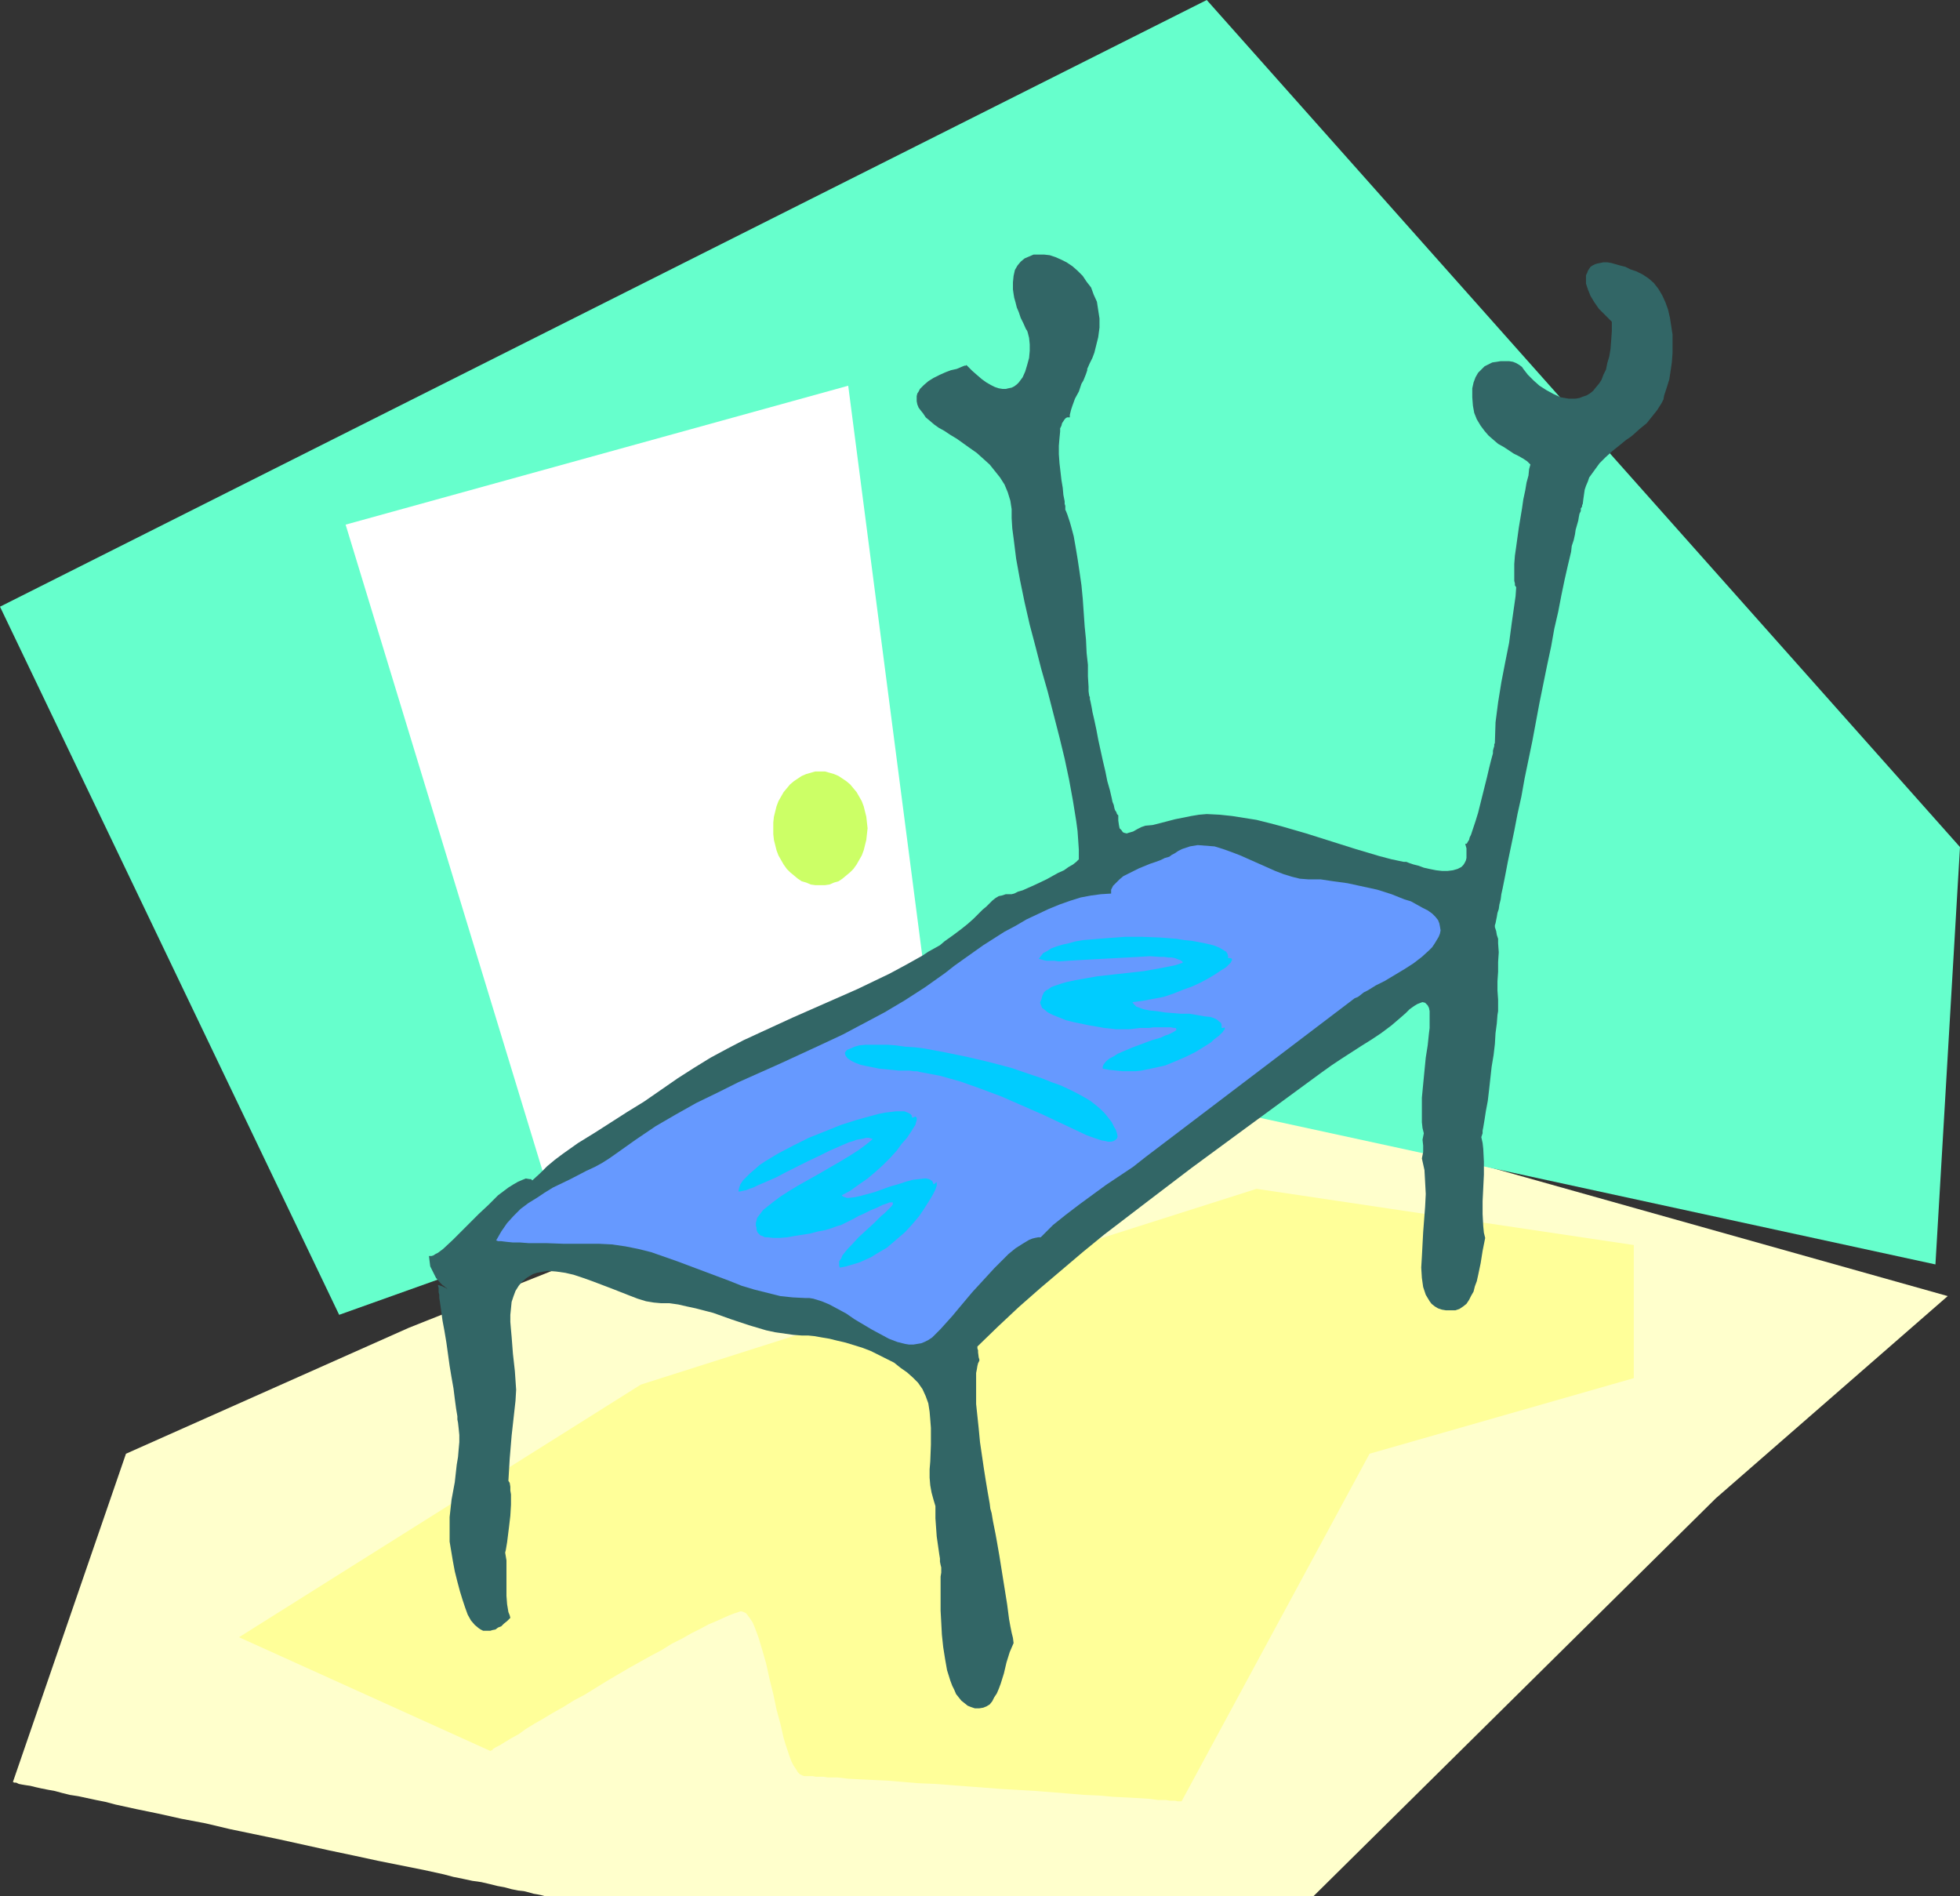 <?xml version="1.0" encoding="UTF-8" standalone="no"?>
<svg
   version="1.0"
   width="129.724mm"
   height="125.49mm"
   id="svg10"
   sodipodi:docname="Bench Press.wmf"
   xmlns:inkscape="http://www.inkscape.org/namespaces/inkscape"
   xmlns:sodipodi="http://sodipodi.sourceforge.net/DTD/sodipodi-0.dtd"
   xmlns="http://www.w3.org/2000/svg"
   xmlns:svg="http://www.w3.org/2000/svg">
  <rect width="100%" height="100%" fill="#333333" stroke="none"/>
  <sodipodi:namedview
     id="namedview10"
     pagecolor="#ffffff"
     bordercolor="#000000"
     borderopacity="0.25"
     inkscape:showpageshadow="2"
     inkscape:pageopacity="0.0"
     inkscape:pagecheckerboard="0"
     inkscape:deskcolor="#d1d1d1"
     inkscape:document-units="mm" />
  <defs
     id="defs1">
    <pattern
       id="WMFhbasepattern"
       patternUnits="userSpaceOnUse"
       width="6"
       height="6"
       x="0"
       y="0" />
  </defs>
  <path
     style="fill:#ffffcc;fill-opacity:1;fill-rule:evenodd;stroke:none"
     d="M 102.293,332.086 31.512,363.598 3.232,445.691 v 0 l 0.323,0.162 h 0.485 l 0.646,0.323 0.808,0.162 0.97,0.162 1.131,0.162 1.293,0.323 1.454,0.323 1.616,0.323 1.778,0.323 1.778,0.485 1.939,0.485 2.101,0.323 2.262,0.485 2.262,0.485 2.424,0.485 2.424,0.646 5.171,1.131 5.494,1.131 5.818,1.293 5.979,1.131 6.141,1.454 12.443,2.586 12.443,2.747 6.141,1.293 5.979,1.293 5.656,1.131 5.656,1.131 5.171,1.131 2.424,0.646 2.424,0.485 2.262,0.485 2.262,0.323 2.101,0.485 1.939,0.485 1.778,0.323 1.778,0.485 1.616,0.323 1.454,0.162 1.293,0.323 1.131,0.323 0.97,0.162 0.808,0.162 0.646,0.162 0.485,0.162 h 0.162 0.162 191.819 L 429.209,374.749 487.223,324.168 273.427,264.053 Z"
     id="path1" />
  <path
     style="fill:#ffff99;fill-opacity:1;fill-rule:evenodd;stroke:none"
     d="m 160.307,346.307 -100.515,63.185 62.862,28.441 h 0.162 v -0.162 h 0.323 l 0.162,-0.323 0.808,-0.485 0.97,-0.485 1.293,-0.808 1.616,-0.97 1.778,-0.97 1.778,-1.293 2.101,-1.293 2.262,-1.293 2.424,-1.454 2.586,-1.454 2.586,-1.616 2.747,-1.454 5.494,-3.394 5.494,-3.232 5.494,-3.07 2.747,-1.454 2.586,-1.616 2.586,-1.293 2.262,-1.293 2.262,-1.131 2.101,-1.131 1.939,-0.808 1.778,-0.808 1.454,-0.646 1.293,-0.485 0.97,-0.323 0.485,-0.162 h 0.323 l 0.485,0.162 0.646,0.323 0.485,0.646 0.485,0.646 0.646,0.97 0.485,1.131 0.485,1.293 0.485,1.293 0.485,1.616 0.485,1.616 0.97,3.394 0.808,3.717 0.97,3.878 0.808,3.878 0.97,3.555 0.808,3.555 0.485,1.616 0.485,1.454 0.485,1.454 0.485,1.293 0.485,0.97 0.646,0.97 0.485,0.808 0.485,0.485 0.646,0.323 0.485,0.162 h 0.808 0.646 0.646 l 0.808,0.162 h 0.97 0.97 l 0.97,0.162 h 2.424 l 2.747,0.323 3.07,0.162 3.394,0.162 3.394,0.162 3.878,0.323 3.878,0.323 4.04,0.162 8.403,0.646 8.565,0.646 8.403,0.485 4.04,0.323 4.04,0.323 3.878,0.323 3.717,0.162 3.555,0.323 3.232,0.162 3.07,0.162 2.586,0.162 2.424,0.323 h 0.97 0.97 l 0.97,0.162 h 0.646 0.646 l 0.646,0.162 h 0.323 0.323 0.323 l 47.026,-86.94 66.094,-18.907 v -33.289 l -94.374,-14.059 z"
     id="path2" />
  <path
     style="fill:#66ffcc;fill-opacity:1;fill-rule:evenodd;stroke:none"
     d="M 84.84,328.855 0,151.742 301.868,0 490.294,211.857 484.153,316.25 257.752,267.124 Z"
     id="path3" />
  <path
     style="fill:#ffffff;fill-opacity:1;fill-rule:evenodd;stroke:none"
     d="M 139.945,306.715 86.456,131.219 212.181,96.475 234.158,265.669 Z"
     id="path4" />
  <path
     style="fill:#326666;fill-opacity:1;fill-rule:evenodd;stroke:none"
     d="m 271.972,92.273 0.646,-1.454 0.646,-1.293 0.485,-1.293 0.323,-1.293 0.646,-2.586 0.323,-2.424 v -2.262 l -0.323,-2.101 -0.323,-2.101 -0.808,-1.778 -0.646,-1.778 -1.131,-1.454 -0.97,-1.454 -1.293,-1.293 -1.293,-1.131 -1.454,-0.97 -1.293,-0.646 -1.454,-0.646 -1.454,-0.485 -1.454,-0.162 h -1.293 -1.293 l -1.131,0.485 -1.131,0.485 -0.97,0.808 -0.808,0.97 -0.646,1.131 -0.323,1.454 -0.162,1.616 v 1.778 l 0.162,1.131 0.162,0.97 0.323,1.131 0.323,1.293 0.485,1.131 0.485,1.454 0.646,1.293 0.646,1.454 0.323,0.485 0.162,0.485 0.323,1.293 0.162,1.616 v 1.616 l -0.162,1.778 -0.485,1.778 -0.485,1.616 -0.646,1.454 -0.485,0.646 -0.485,0.646 -0.485,0.485 -0.646,0.485 -0.646,0.323 -0.808,0.162 -0.646,0.162 h -0.808 l -0.97,-0.162 -0.97,-0.323 -0.97,-0.485 -1.131,-0.646 -1.131,-0.808 -1.131,-0.97 -1.293,-1.131 -1.454,-1.454 -0.162,0.162 h -0.323 l -0.808,0.323 -1.131,0.485 -1.454,0.323 -1.293,0.485 -1.454,0.646 -1.616,0.808 -1.293,0.808 -1.131,0.97 -0.97,0.97 -0.323,0.646 -0.323,0.485 -0.162,0.646 v 0.646 0.646 l 0.162,0.808 0.323,0.808 0.485,0.646 0.646,0.808 0.646,0.97 0.97,0.808 1.131,0.97 1.131,0.808 1.454,0.808 1.454,0.97 1.616,0.97 3.394,2.424 1.616,1.131 1.616,1.454 1.616,1.454 1.293,1.616 1.293,1.616 1.131,1.778 0.808,1.939 0.646,2.101 0.323,2.101 v 1.131 1.131 l 0.162,2.586 0.323,2.424 0.646,5.171 0.97,5.333 1.131,5.494 1.293,5.656 1.454,5.494 1.454,5.656 1.616,5.656 2.909,11.312 1.293,5.333 1.131,5.333 0.97,5.333 0.808,5.01 0.323,2.424 0.162,2.262 0.162,2.424 v 2.262 0.162 l -0.162,0.162 -0.485,0.485 -0.808,0.646 -1.131,0.646 -1.131,0.808 -1.454,0.646 -2.909,1.616 -3.07,1.454 -1.454,0.646 -1.454,0.646 -1.131,0.323 -0.97,0.485 -0.646,0.162 h -0.323 -0.162 -0.97 l -0.97,0.323 -0.808,0.162 -0.808,0.485 -0.808,0.646 -0.646,0.646 -0.808,0.808 -0.97,0.808 -1.131,1.131 -1.131,1.131 -1.454,1.293 -1.616,1.293 -1.939,1.454 -2.262,1.616 -1.131,0.97 -1.454,0.808 -1.454,0.808 -1.454,0.97 -4.04,2.262 -4.202,2.262 -4.04,1.939 -4.04,1.939 -8.08,3.555 -8.08,3.555 -8.08,3.717 -4.202,1.939 -4.04,2.101 -4.202,2.262 -4.202,2.586 -4.04,2.586 -4.202,2.909 -4.202,2.909 -4.202,2.586 -4.04,2.586 -4.04,2.586 -4.202,2.586 -3.878,2.747 -1.939,1.454 -1.939,1.616 -1.778,1.778 -1.939,1.778 -0.323,-0.323 h -0.323 l -0.97,-0.162 -0.808,0.323 -1.131,0.485 -1.131,0.646 -1.293,0.808 -1.293,0.97 -1.293,0.97 -2.424,2.424 -2.424,2.262 -0.97,0.97 -0.97,0.97 -0.808,0.808 -0.646,0.646 -0.808,0.808 -1.131,1.131 -1.131,1.131 -2.424,2.262 -1.293,0.97 -0.646,0.323 -0.485,0.323 -0.485,0.162 h -0.646 l 0.162,1.293 0.162,1.293 0.485,0.97 0.485,0.97 0.485,0.97 1.131,1.293 0.485,0.485 0.485,0.323 0.323,0.323 0.323,0.162 v 0.162 l -0.162,-0.162 -0.323,-0.162 -0.646,-0.323 -0.485,-0.162 -0.485,-0.162 h -0.162 v 0.162 l 0.162,0.485 v 0.485 0.646 l 0.162,0.646 v 0.808 l 0.162,0.97 0.323,2.262 0.323,2.424 0.485,2.586 0.485,2.909 0.808,5.818 0.485,2.909 0.485,2.747 0.323,2.586 0.323,2.424 0.162,0.97 0.162,0.97 v 0.808 l 0.162,0.808 0.162,1.454 0.162,1.616 v 1.778 l -0.162,1.778 -0.162,1.939 -0.323,1.939 -0.485,4.363 -0.808,4.363 -0.485,4.363 v 2.101 2.101 1.939 l 0.323,1.939 0.485,2.909 0.485,2.586 0.646,2.586 0.646,2.424 0.646,2.101 0.646,1.939 0.646,1.778 0.808,1.454 0.97,1.131 0.97,0.808 0.485,0.323 0.646,0.323 h 0.485 1.293 l 0.485,-0.162 0.808,-0.162 0.646,-0.485 0.808,-0.323 0.646,-0.646 0.808,-0.646 0.808,-0.808 -0.162,-0.646 -0.323,-0.808 -0.162,-0.97 -0.162,-0.97 -0.162,-2.101 v -2.262 -4.525 -2.101 l -0.323,-1.939 0.162,-0.646 0.162,-0.97 0.162,-0.97 0.162,-1.293 0.323,-2.586 0.323,-2.747 0.162,-2.747 v -1.293 -1.293 l -0.162,-0.97 v -0.97 l -0.162,-0.97 -0.323,-0.485 0.162,-2.747 0.162,-2.747 0.485,-5.818 0.646,-5.818 0.162,-1.454 0.162,-1.454 0.162,-2.747 -0.323,-4.686 -0.485,-4.363 -0.323,-4.202 -0.162,-1.778 -0.162,-1.939 v -1.778 l 0.162,-1.616 0.162,-1.616 0.485,-1.454 0.485,-1.293 0.808,-1.293 0.808,-0.97 1.131,-0.97 0.808,-0.485 0.808,-0.485 0.97,-0.323 1.778,-0.323 0.97,-0.162 2.101,0.162 2.262,0.323 2.101,0.485 2.424,0.808 2.262,0.808 4.686,1.778 4.525,1.778 2.101,0.808 2.101,0.646 1.939,0.323 1.778,0.162 h 2.101 l 2.262,0.323 2.101,0.485 2.262,0.485 4.363,1.131 4.525,1.616 4.363,1.454 4.363,1.293 2.262,0.485 2.262,0.323 2.262,0.323 2.101,0.162 h 1.616 l 1.616,0.162 1.778,0.323 1.939,0.323 1.939,0.485 2.101,0.485 4.202,1.293 2.101,0.808 1.939,0.97 1.939,0.97 1.939,0.97 1.616,1.293 1.616,1.131 1.454,1.293 1.293,1.293 1.131,1.616 0.808,1.778 0.646,1.778 0.323,2.101 0.162,1.939 0.162,2.101 v 4.202 l -0.162,4.202 -0.162,1.939 v 2.101 l 0.162,1.939 0.323,1.778 0.485,1.778 0.485,1.616 v 0.485 2.586 l 0.162,2.262 0.162,2.262 0.323,2.262 0.323,2.262 0.162,0.97 v 0.808 l 0.162,0.808 0.162,0.646 v 1.293 l -0.162,0.97 v 3.232 2.586 2.747 l 0.162,2.909 0.162,3.07 0.323,3.07 0.485,3.07 0.485,2.747 0.808,2.586 0.485,1.293 0.485,0.97 0.485,1.131 0.646,0.808 0.646,0.808 0.808,0.646 0.808,0.646 0.808,0.323 0.97,0.323 h 1.131 l 0.97,-0.162 0.808,-0.323 0.808,-0.485 0.646,-0.808 0.485,-0.97 0.646,-0.97 0.485,-1.131 0.485,-1.293 0.808,-2.586 0.646,-2.747 0.808,-2.586 0.485,-1.131 0.485,-1.131 -0.162,-1.293 -0.323,-1.293 -0.323,-1.616 -0.323,-1.778 -0.485,-3.717 -0.646,-4.04 -1.293,-8.08 -0.646,-3.717 -0.323,-1.778 -0.323,-1.616 -0.162,-0.808 -0.162,-0.808 -0.162,-0.97 -0.162,-0.97 -0.323,-1.131 -0.162,-1.293 -0.485,-2.747 -0.485,-2.909 -0.485,-3.07 -0.97,-6.626 -0.323,-3.394 -0.323,-3.07 -0.323,-3.07 v -2.909 -2.586 -2.262 l 0.162,-0.808 0.162,-0.97 0.162,-0.646 0.323,-0.646 v -0.323 l -0.162,-0.485 -0.162,-1.293 v -0.485 l -0.162,-0.485 v -0.323 -0.162 l 5.171,-5.01 5.171,-4.848 5.333,-4.686 5.333,-4.525 5.333,-4.525 5.333,-4.363 10.989,-8.403 10.827,-8.242 10.989,-8.08 21.816,-15.998 2.262,-1.616 2.424,-1.616 5.01,-3.232 2.586,-1.616 2.424,-1.616 2.586,-1.939 2.262,-1.939 1.293,-1.131 0.97,-0.97 1.131,-0.808 0.808,-0.485 0.808,-0.323 0.485,-0.162 0.646,0.162 0.323,0.323 0.323,0.323 0.323,0.646 0.162,0.808 v 0.808 2.262 1.131 l -0.162,1.293 -0.323,3.07 -0.485,3.07 -0.646,6.626 -0.323,3.394 v 3.232 2.909 l 0.162,1.454 0.323,1.293 -0.323,1.616 0.162,1.454 v 1.616 l -0.162,0.808 -0.162,0.808 0.323,1.454 0.323,1.454 0.162,2.909 0.162,3.07 -0.162,3.232 -0.485,6.302 -0.162,3.07 -0.162,3.07 -0.162,2.747 0.162,2.586 0.162,1.131 0.162,1.131 0.323,0.97 0.323,0.97 0.485,0.808 0.485,0.808 0.485,0.646 0.808,0.646 0.808,0.485 0.97,0.323 0.97,0.162 h 1.293 1.131 l 0.97,-0.323 0.97,-0.646 0.808,-0.646 0.646,-0.97 0.485,-0.97 0.646,-1.131 0.323,-1.293 0.485,-1.293 0.323,-1.454 0.646,-3.07 0.485,-3.07 0.646,-3.232 -0.323,-1.293 -0.162,-1.616 -0.162,-3.07 v -3.232 l 0.323,-6.626 v -3.232 l -0.162,-3.232 -0.162,-1.454 -0.323,-1.454 0.162,-0.485 0.162,-0.485 v -0.646 l 0.162,-0.808 0.162,-0.97 0.162,-0.97 0.323,-2.101 0.485,-2.586 0.323,-2.747 0.646,-5.818 0.485,-2.909 0.323,-2.747 0.162,-2.747 0.323,-2.424 0.162,-2.101 0.162,-0.97 v -0.808 -0.808 -0.485 -0.485 -0.323 l -0.162,-2.262 v -2.262 l 0.162,-2.424 v -2.424 l 0.162,-2.424 -0.162,-2.262 v -1.131 l -0.323,-0.97 -0.162,-0.97 -0.323,-0.97 v -0.485 l 0.162,-0.485 0.162,-0.808 0.162,-0.808 0.162,-0.97 0.323,-0.97 0.162,-1.131 0.323,-1.293 0.162,-1.293 0.323,-1.454 0.646,-3.232 0.646,-3.394 0.808,-3.878 0.808,-3.878 0.808,-4.202 0.97,-4.363 0.808,-4.525 1.939,-9.373 1.778,-9.534 1.939,-9.534 0.97,-4.525 0.808,-4.525 0.97,-4.202 0.808,-4.202 0.808,-3.878 0.808,-3.555 0.808,-3.394 0.162,-1.454 0.485,-1.454 0.323,-1.454 0.162,-1.131 0.323,-1.131 0.323,-1.131 0.162,-0.97 0.162,-0.808 0.323,-0.646 v -0.646 l 0.323,-0.485 v -0.323 l 0.162,-0.323 v 0 l 0.162,-1.293 0.162,-1.131 0.162,-1.131 0.323,-0.97 0.485,-1.131 0.323,-0.97 1.293,-1.778 1.293,-1.778 1.454,-1.454 1.778,-1.616 1.616,-1.293 1.778,-1.454 0.97,-0.646 0.808,-0.646 1.616,-1.454 1.778,-1.454 1.293,-1.616 1.293,-1.616 1.131,-1.778 0.485,-0.97 0.162,-0.97 0.646,-1.939 0.646,-2.101 0.323,-2.101 0.323,-2.262 0.162,-2.262 v -2.262 -2.262 l -0.323,-2.101 -0.323,-2.101 -0.485,-2.101 -0.646,-1.778 -0.808,-1.778 -0.97,-1.616 -1.131,-1.454 -1.293,-1.131 -1.454,-0.97 -1.616,-0.808 -1.454,-0.485 -1.293,-0.646 -1.293,-0.323 -1.131,-0.323 -1.131,-0.323 -0.97,-0.162 h -0.97 l -0.808,0.162 -0.808,0.162 -0.485,0.162 -0.646,0.323 -0.485,0.323 -0.323,0.485 -0.323,0.485 -0.162,0.485 -0.323,0.646 v 0.646 1.454 l 0.485,1.454 0.646,1.616 0.97,1.616 1.131,1.616 1.616,1.616 1.616,1.616 v 2.424 l -0.162,2.262 -0.162,2.101 -0.323,1.939 -0.485,1.616 -0.323,1.616 -0.646,1.293 -0.485,1.293 -0.646,0.97 -0.808,0.97 -0.646,0.808 -0.808,0.646 -0.808,0.485 -0.97,0.323 -0.808,0.323 -0.97,0.162 h -1.778 l -1.939,-0.323 -1.778,-0.808 -1.778,-0.97 -1.778,-1.131 -1.454,-1.293 -1.454,-1.454 -1.131,-1.454 -0.323,-0.485 -0.646,-0.485 -0.808,-0.485 -0.808,-0.323 -0.97,-0.162 h -0.97 -1.131 l -0.97,0.162 -1.131,0.162 -0.97,0.485 -0.97,0.485 -0.808,0.808 -0.808,0.808 -0.646,1.131 -0.485,1.293 -0.323,1.454 v 1.293 0.97 l 0.162,2.101 0.323,1.778 0.646,1.616 0.97,1.616 0.97,1.293 0.97,1.131 1.293,1.131 1.131,0.97 1.454,0.808 2.424,1.616 1.293,0.646 1.131,0.646 0.97,0.646 0.808,0.808 -0.323,1.131 -0.162,1.616 -0.485,1.778 -0.323,1.939 -0.485,2.262 -0.323,2.262 -0.808,4.848 -0.646,4.686 -0.323,2.262 -0.162,2.101 v 1.939 1.616 0.646 l 0.162,0.646 v 0.485 l 0.323,0.485 -0.162,2.262 -0.323,2.262 -0.646,4.525 -0.646,4.848 -0.97,4.848 -0.97,5.01 -0.808,5.01 -0.646,5.01 -0.162,5.01 v 0.162 l -0.162,0.323 v 0.485 l -0.162,0.485 -0.162,0.646 v 0.646 l -0.485,1.778 -0.485,1.939 -0.485,2.101 -1.131,4.525 -1.131,4.525 -0.646,2.101 -0.646,1.939 -0.485,1.454 -0.323,0.646 -0.162,0.646 -0.323,0.485 -0.162,0.323 -0.162,0.162 h -0.323 l 0.323,1.131 v 0.97 0.808 0.646 l -0.162,0.646 -0.323,0.646 -0.323,0.485 -0.485,0.485 -0.323,0.162 -0.646,0.323 -1.131,0.323 -1.293,0.162 h -1.454 l -1.454,-0.162 -1.616,-0.323 -1.454,-0.323 -1.293,-0.485 -1.293,-0.323 -0.97,-0.323 -0.808,-0.323 h -0.646 l -3.07,-0.646 -3.07,-0.808 -5.979,-1.778 -12.282,-3.878 -6.141,-1.778 -3.07,-0.808 -3.232,-0.808 -3.07,-0.485 -3.07,-0.485 -3.07,-0.323 -3.232,-0.162 -1.939,0.162 -1.939,0.323 -4.04,0.808 -3.717,0.97 -1.939,0.485 -1.778,0.162 -0.485,0.162 -0.485,0.162 -0.97,0.485 -1.131,0.646 -1.131,0.323 -0.485,0.162 -0.646,-0.162 -0.323,-0.162 -0.323,-0.485 -0.485,-0.485 -0.162,-0.808 -0.162,-1.131 v -1.293 l -0.162,-0.162 -0.162,-0.162 -0.162,-0.485 -0.323,-0.485 -0.162,-0.485 -0.162,-0.808 -0.323,-0.808 -0.162,-0.808 -0.485,-2.101 -0.646,-2.262 -0.485,-2.424 -0.646,-2.747 -1.131,-5.171 -0.485,-2.586 -0.485,-2.262 -0.485,-2.101 -0.162,-0.97 -0.162,-0.808 -0.162,-0.808 -0.162,-0.646 v -0.485 l -0.162,-0.323 -0.162,-1.131 v -1.131 l -0.162,-2.586 v -2.909 l -0.323,-2.909 -0.162,-3.394 -0.323,-3.232 -0.485,-6.949 -0.323,-3.394 -0.485,-3.394 -0.485,-3.232 -0.485,-2.909 -0.485,-2.747 -0.646,-2.424 -0.323,-1.131 -0.323,-0.97 -0.323,-0.97 -0.323,-0.808 v 0 l -0.162,-0.323 v -0.485 -0.485 l -0.162,-0.485 v -0.646 l -0.323,-1.616 -0.162,-1.778 -0.323,-1.939 -0.485,-4.202 -0.162,-2.262 v -2.101 l 0.162,-1.939 0.162,-1.616 v -0.808 l 0.323,-0.646 0.162,-0.646 0.323,-0.485 0.323,-0.485 0.323,-0.323 0.323,-0.162 h 0.646 v -0.646 l 0.162,-0.646 0.162,-0.646 0.323,-0.97 0.646,-1.778 0.97,-1.778 0.646,-1.939 0.485,-0.808 0.323,-0.808 0.323,-0.808 0.162,-0.485 0.162,-0.485 z"
     id="path5" />
  <path
     style="fill:#6699ff;fill-opacity:1;fill-rule:evenodd;stroke:none"
     d="m 260.337,309.463 h -0.646 l -0.808,0.162 -0.646,0.162 -0.808,0.323 -1.616,0.97 -1.778,1.131 -1.778,1.454 -1.778,1.778 -1.778,1.778 -1.778,1.939 -3.717,4.04 -3.394,4.04 -0.808,0.97 -0.808,0.97 -1.454,1.616 -1.454,1.616 -1.293,1.293 -0.808,0.808 -0.97,0.646 -0.97,0.485 -0.808,0.323 -0.97,0.162 -0.97,0.162 h -1.131 l -0.97,-0.162 -1.939,-0.485 -2.101,-0.808 -2.101,-1.131 -2.101,-1.131 -4.363,-2.586 -2.101,-1.454 -2.101,-1.131 -2.101,-1.131 -1.939,-0.808 -2.101,-0.646 -0.97,-0.162 h -0.97 l -3.232,-0.162 -3.07,-0.323 -3.232,-0.808 -3.232,-0.808 -3.232,-0.97 -3.232,-1.293 -6.464,-2.424 -6.464,-2.424 -3.232,-1.131 -3.232,-1.131 -3.232,-0.808 -3.232,-0.646 -3.394,-0.485 -3.232,-0.162 h -4.848 -1.939 -2.101 l -4.363,-0.162 h -4.363 l -2.101,-0.162 h -1.778 l -1.616,-0.162 -1.293,-0.162 h -0.485 -0.323 l -0.323,-0.162 h -0.162 l 1.293,-2.262 1.454,-2.101 1.616,-1.778 1.778,-1.778 1.939,-1.454 2.101,-1.293 1.939,-1.293 2.101,-1.293 4.363,-2.101 4.04,-2.101 2.101,-0.97 1.778,-0.97 1.778,-1.131 1.616,-1.131 5.01,-3.555 5.01,-3.394 5.01,-2.909 5.171,-2.909 5.333,-2.586 5.171,-2.586 10.504,-4.686 10.504,-4.848 5.171,-2.424 5.171,-2.747 5.171,-2.747 5.171,-3.07 5.01,-3.232 5.01,-3.555 2.262,-1.778 2.262,-1.616 5.01,-3.555 5.333,-3.394 2.747,-1.454 2.747,-1.616 2.747,-1.293 2.747,-1.293 2.747,-1.131 2.747,-0.97 2.586,-0.808 2.586,-0.485 2.424,-0.323 2.586,-0.162 v -0.97 l 0.485,-0.97 0.808,-0.808 0.808,-0.808 0.97,-0.808 1.293,-0.646 2.586,-1.293 2.747,-1.131 1.454,-0.485 1.293,-0.485 0.97,-0.485 1.131,-0.323 0.646,-0.485 0.646,-0.323 0.97,-0.646 0.97,-0.485 0.97,-0.323 0.97,-0.323 0.97,-0.162 0.97,-0.162 2.101,0.162 2.101,0.162 2.101,0.646 2.262,0.808 2.101,0.808 4.363,1.939 4.363,1.939 2.101,0.808 2.101,0.646 1.939,0.485 2.101,0.162 h 1.454 1.616 l 3.232,0.485 3.555,0.485 3.717,0.808 3.717,0.808 3.555,1.131 3.232,1.293 1.616,0.485 1.454,0.808 1.454,0.808 1.293,0.646 1.131,0.808 0.808,0.808 0.646,0.808 0.323,0.808 0.162,0.808 0.162,0.97 -0.162,0.808 -0.323,0.808 -0.485,0.808 -0.485,0.808 -0.646,0.97 -0.808,0.808 -1.778,1.616 -2.101,1.616 -2.262,1.454 -4.848,2.909 -2.262,1.131 -2.101,1.293 -0.97,0.485 -0.808,0.646 -0.646,0.485 -0.808,0.323 -52.358,39.753 -3.07,2.424 -3.394,2.262 -3.394,2.262 -6.626,4.848 -3.394,2.586 -3.232,2.586 z"
     id="path6" />
  <path
     style="fill:#00ccff;fill-opacity:1;fill-rule:evenodd;stroke:none"
     d="m 210.565,298.959 2.101,-1.131 2.262,-1.616 2.101,-1.454 2.101,-1.778 1.778,-1.616 1.778,-1.778 1.616,-1.778 1.293,-1.778 1.293,-1.454 0.97,-1.454 0.808,-1.293 0.323,-0.485 0.162,-0.646 0.162,-0.485 v -0.162 -0.323 -0.162 l -0.162,-0.162 -0.162,-0.162 -0.323,0.162 -0.485,0.162 -0.162,-0.646 -0.323,-0.323 -0.646,-0.323 -0.808,-0.323 h -0.97 -1.131 l -1.293,0.162 -1.454,0.162 -1.616,0.323 -1.778,0.485 -1.778,0.485 -1.778,0.485 -4.04,1.293 -4.04,1.616 -4.04,1.616 -3.878,1.939 -3.717,1.939 -1.616,0.97 -1.616,0.97 -1.454,0.97 -1.293,1.131 -1.131,0.97 -0.97,0.97 -0.808,0.808 -0.646,0.97 -0.323,0.97 -0.162,0.808 h 0.485 l 0.646,-0.162 0.808,-0.162 0.808,-0.323 0.97,-0.323 0.97,-0.485 2.262,-0.97 2.586,-1.131 2.424,-1.293 5.494,-2.747 2.747,-1.293 2.586,-1.293 2.586,-1.131 2.262,-0.97 1.131,-0.323 0.808,-0.323 0.97,-0.162 0.808,-0.162 0.646,-0.162 h 0.646 l 0.485,0.162 0.485,0.162 -1.778,1.454 -1.778,1.293 -2.262,1.454 -2.424,1.454 -5.01,2.909 -5.171,2.909 -2.424,1.454 -2.262,1.454 -1.939,1.454 -1.616,1.293 -0.808,0.646 -0.485,0.646 -0.485,0.646 -0.485,0.646 -0.162,0.646 -0.162,0.646 v 0.646 l 0.162,0.485 v 0.485 l 0.162,0.485 0.162,0.323 0.323,0.323 0.323,0.323 0.485,0.162 0.646,0.323 h 0.646 l 1.454,0.162 h 1.616 l 1.939,-0.162 1.778,-0.323 4.04,-0.646 1.778,-0.485 1.778,-0.323 1.616,-0.485 1.293,-0.485 1.131,-0.323 0.323,-0.162 0.323,-0.162 1.293,-0.646 1.293,-0.646 1.131,-0.646 1.131,-0.485 0.97,-0.485 0.97,-0.485 0.808,-0.323 0.808,-0.323 0.646,-0.323 0.646,-0.323 0.97,-0.323 0.808,-0.323 h 0.485 0.323 v 0.162 0.323 l -0.323,0.485 -0.485,0.485 -0.646,0.646 -0.646,0.646 -0.808,0.646 -1.778,1.778 -1.939,1.778 -1.939,1.778 -1.778,1.939 -0.808,0.808 -0.808,0.97 -0.646,0.808 -0.323,0.808 -0.485,0.646 v 0.646 0.485 l 0.162,0.485 1.616,-0.323 1.616,-0.485 1.616,-0.485 1.454,-0.646 1.454,-0.646 1.293,-0.808 2.747,-1.616 2.262,-1.939 2.262,-1.939 1.778,-1.939 1.778,-2.101 1.293,-1.939 1.131,-1.778 0.485,-0.808 0.485,-0.808 0.323,-0.646 0.323,-0.646 0.162,-0.485 0.162,-0.485 v -0.323 -0.323 -0.162 h -0.162 l -0.323,0.323 -0.323,0.162 -0.162,-0.485 -0.162,-0.323 -0.485,-0.323 -0.323,-0.162 -0.646,-0.162 h -0.485 l -1.454,0.162 -1.454,0.162 -1.778,0.485 -1.939,0.646 -1.778,0.485 -4.04,1.454 -1.778,0.485 -1.778,0.485 -1.454,0.323 -1.454,0.162 h -0.485 l -0.485,-0.162 -0.485,-0.162 z"
     id="path7" />
  <path
     style="fill:#00ccff;fill-opacity:1;fill-rule:evenodd;stroke:none"
     d="m 283.284,250.64 2.586,-0.323 2.586,-0.485 2.586,-0.485 2.424,-0.808 2.424,-0.97 2.262,-0.808 2.101,-0.97 2.101,-1.131 1.616,-0.97 1.454,-0.97 1.293,-0.808 0.808,-0.808 0.323,-0.323 0.162,-0.323 0.162,-0.323 v -0.162 -0.162 l -0.323,-0.162 h -0.323 -0.323 v -0.485 l -0.162,-0.646 -0.323,-0.485 -0.808,-0.485 -0.808,-0.485 -1.131,-0.485 -1.131,-0.323 -1.454,-0.323 -1.616,-0.323 -1.778,-0.323 -1.778,-0.162 -1.939,-0.323 -4.202,-0.323 -4.202,-0.162 h -4.525 l -4.363,0.323 -4.04,0.323 -1.939,0.162 -1.939,0.323 -1.778,0.485 -1.454,0.323 -1.616,0.485 -1.293,0.485 -0.97,0.646 -0.97,0.485 -0.646,0.808 -0.485,0.646 0.646,0.162 0.485,0.162 0.808,0.162 h 0.97 0.97 l 1.131,0.162 2.424,-0.162 2.747,-0.162 2.909,-0.162 2.909,-0.162 3.07,-0.162 3.07,-0.162 2.909,-0.162 2.747,-0.162 2.424,0.162 h 1.131 l 1.131,0.162 h 0.808 l 0.808,0.162 0.808,0.323 0.485,0.162 0.485,0.323 0.162,0.323 -0.97,0.323 -0.97,0.323 -2.424,0.485 -2.586,0.485 -2.747,0.485 -5.818,0.646 -5.818,0.646 -2.747,0.485 -2.747,0.485 -2.262,0.485 -1.131,0.323 -0.97,0.323 -0.97,0.323 -0.808,0.323 -0.646,0.485 -0.646,0.323 -0.485,0.485 -0.323,0.646 -0.162,0.485 -0.162,0.646 -0.162,0.323 -0.162,0.485 0.162,0.485 0.162,0.323 0.162,0.485 0.485,0.323 0.97,0.808 1.293,0.646 1.616,0.646 1.616,0.646 1.939,0.485 3.878,0.808 1.939,0.323 1.778,0.323 1.616,0.162 1.293,0.162 h 1.131 0.808 1.454 l 1.454,-0.162 1.293,-0.162 h 1.131 1.131 l 1.131,-0.162 h 0.808 0.97 1.293 1.131 l 0.808,0.162 h 0.485 l 0.162,0.323 v 0.162 l -0.162,0.162 -0.485,0.323 -0.646,0.323 -0.646,0.323 -0.97,0.323 -0.97,0.485 -2.262,0.646 -2.586,0.97 -2.586,0.97 -2.262,0.97 -1.131,0.485 -0.97,0.646 -0.97,0.485 -0.646,0.485 -0.485,0.485 -0.485,0.646 -0.162,0.485 v 0.485 l 1.778,0.323 1.616,0.162 1.616,0.162 h 1.616 1.616 l 1.454,-0.162 3.07,-0.646 2.909,-0.646 2.747,-1.131 2.586,-1.131 2.262,-1.131 2.101,-1.293 1.778,-1.131 0.646,-0.646 0.646,-0.485 0.646,-0.485 0.485,-0.485 0.485,-0.485 0.162,-0.323 0.323,-0.323 v -0.162 -0.162 l -0.162,-0.162 -0.162,0.162 h -0.485 v -0.485 -0.323 l -0.162,-0.485 -0.485,-0.323 -0.323,-0.323 -0.485,-0.323 -1.293,-0.485 -1.616,-0.162 -1.778,-0.323 -1.939,-0.323 h -2.101 l -1.939,-0.162 -2.101,-0.162 -1.939,-0.323 -1.778,-0.162 -1.616,-0.323 -1.293,-0.485 -0.485,-0.162 -0.323,-0.323 -0.323,-0.323 z"
     id="path8" />
  <path
     style="fill:#00ccff;fill-opacity:1;fill-rule:evenodd;stroke:none"
     d="m 211.373,263.245 v 0.323 l 0.162,0.485 0.485,0.646 0.97,0.646 0.97,0.485 1.293,0.485 1.454,0.323 1.616,0.323 1.616,0.323 3.394,0.323 1.454,0.162 h 1.454 1.293 l 1.131,0.162 h 0.808 l 0.485,0.162 2.586,0.485 2.586,0.485 5.171,1.454 5.01,1.778 5.171,1.939 5.171,2.262 5.171,2.262 5.494,2.586 5.494,2.586 1.778,0.646 1.939,0.646 0.97,0.162 0.646,0.162 h 0.808 l 0.646,-0.162 0.485,-0.323 0.323,-0.323 0.162,-0.485 -0.162,-0.808 -0.323,-0.97 -0.323,-0.485 -0.323,-0.646 -0.323,-0.646 -0.485,-0.646 -0.646,-0.808 -0.646,-0.808 -0.97,-0.97 -1.131,-0.97 -1.454,-1.131 -1.616,-0.97 -1.778,-0.97 -1.939,-0.97 -2.101,-0.97 -2.262,-0.808 -2.424,-0.97 -2.424,-0.808 -5.171,-1.778 -5.494,-1.454 -5.494,-1.293 -5.494,-1.131 -5.171,-0.97 -2.424,-0.323 -2.586,-0.162 -2.262,-0.323 -2.101,-0.162 h -2.101 -1.778 -1.616 l -1.616,0.162 -1.131,0.323 -1.131,0.485 -0.808,0.323 z"
     id="path9" />
  <path
     style="fill:#ccff66;fill-opacity:1;fill-rule:evenodd;stroke:none"
     d="m 205.07,192.95 h 1.293 l 1.131,0.323 1.131,0.323 1.131,0.485 0.97,0.646 0.97,0.646 0.97,0.808 0.808,0.97 0.808,0.97 0.646,1.131 0.646,1.131 0.485,1.293 0.323,1.293 0.323,1.293 0.162,1.454 0.162,1.454 -0.162,1.454 -0.162,1.454 -0.323,1.293 -0.323,1.293 -0.485,1.293 -0.646,1.131 -0.646,1.131 -0.808,1.131 -0.808,0.808 -0.97,0.808 -0.97,0.808 -0.97,0.646 -1.131,0.323 -1.131,0.485 -1.131,0.162 h -1.293 -1.131 l -1.131,-0.162 -1.131,-0.485 -1.131,-0.323 -0.97,-0.646 -0.97,-0.808 -0.97,-0.808 -0.808,-0.808 -0.808,-1.131 -0.646,-1.131 -0.646,-1.131 -0.485,-1.293 -0.323,-1.293 -0.323,-1.293 -0.162,-1.454 v -1.454 -1.454 l 0.162,-1.454 0.323,-1.293 0.323,-1.293 0.485,-1.293 0.646,-1.131 0.646,-1.131 0.808,-0.97 0.808,-0.97 0.97,-0.808 0.97,-0.646 0.97,-0.646 1.131,-0.485 1.131,-0.323 1.131,-0.323 z"
     id="path10" />
</svg>

